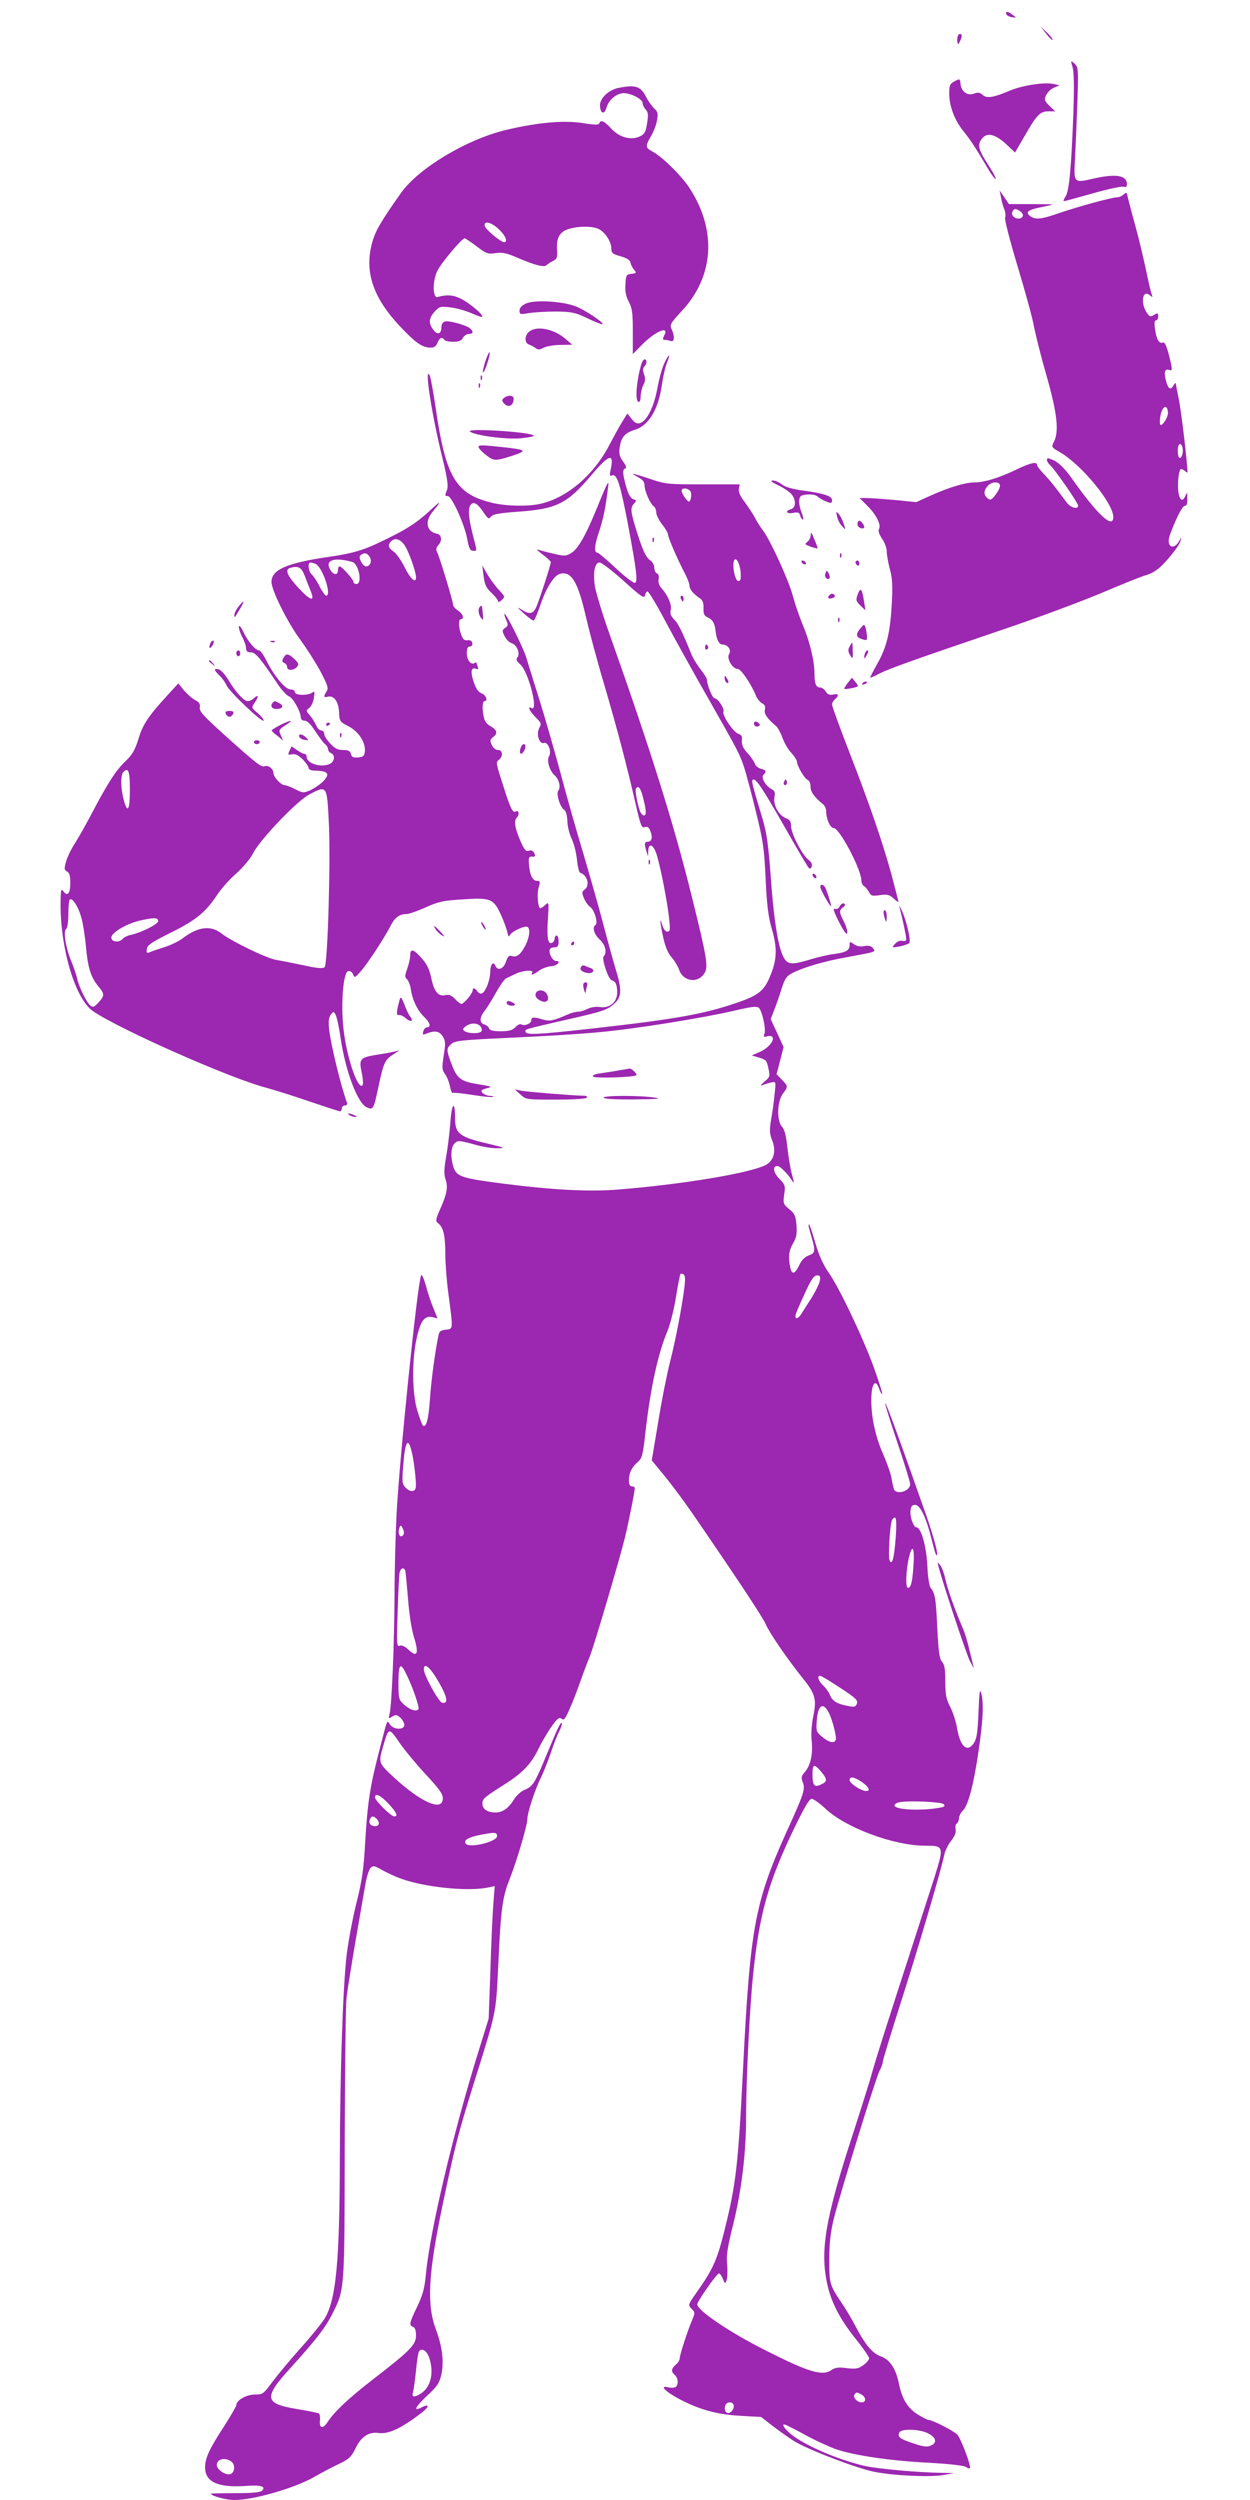 <?xml version="1.0" standalone="no"?>
<!DOCTYPE svg PUBLIC "-//W3C//DTD SVG 20010904//EN"
 "http://www.w3.org/TR/2001/REC-SVG-20010904/DTD/svg10.dtd">
<svg version="1.0" xmlns="http://www.w3.org/2000/svg"
 width="640pt" height="1280pt" viewBox="0 0 640 1280"
 preserveAspectRatio="xMidYMid meet">
<g transform="translate(0,1280) scale(0.1,-0.1)"
fill="#9c27b0" stroke="none">
<path d="M5152 12728 c3 -7 15 -14 29 -16 24 -4 24 -3 4 12 -24 19 -38 20 -33
4z"/>
<path d="M5356 12628 c15 -20 30 -35 33 -32 3 2 -10 19 -28 37 l-34 32 29 -37z"/>
<path d="M4904 12616 c-3 -8 -4 -23 -2 -32 2 -14 6 -12 15 9 8 16 9 29 3 32
-6 4 -13 -1 -16 -9z"/>
<path d="M5492 12454 c7 -26 8 -102 4 -225 -11 -293 -22 -406 -40 -434 -9 -14
-13 -25 -9 -25 5 0 71 18 148 40 77 22 148 37 157 34 13 -4 18 0 18 13 0 46
-58 55 -174 28 -98 -23 -99 -21 -92 99 3 56 8 184 12 286 6 178 5 186 -14 204
-21 18 -21 18 -10 -20z"/>
<path d="M4888 12384 c-25 -13 -28 -20 -28 -64 0 -63 28 -137 73 -192 34 -42
62 -84 128 -196 17 -29 34 -51 37 -48 2 3 -13 34 -36 68 -52 81 -58 103 -38
133 27 41 72 31 137 -32 l36 -34 48 83 c63 110 80 128 123 128 l35 0 -27 25
c-14 13 -26 29 -26 35 0 23 22 51 48 62 l27 11 -31 7 c-46 10 -155 -6 -221
-33 -87 -37 -121 -42 -142 -23 -14 13 -24 14 -43 7 -34 -13 -66 9 -70 48 -3
29 -4 29 -30 15z"/>
<path d="M3167 12350 c-52 -10 -99 -56 -95 -94 4 -41 23 -43 34 -5 11 38 52
72 88 72 37 0 96 -31 96 -50 0 -9 7 -24 16 -34 13 -14 14 -28 7 -71 -7 -44
-13 -55 -36 -66 -46 -22 -105 -6 -147 39 -36 40 -55 48 -62 27 -3 -8 -24 -8
-85 2 -98 15 -230 3 -391 -35 -202 -48 -449 -196 -539 -323 -101 -143 -132
-195 -148 -256 -40 -147 5 -280 142 -426 80 -85 115 -110 158 -110 18 0 28 7
35 25 10 26 24 32 35 15 3 -5 24 -10 45 -10 29 0 42 5 50 20 6 11 20 20 30 20
23 0 26 13 6 29 -20 17 -109 41 -128 35 -11 -3 -18 -15 -18 -29 0 -35 -20 -42
-41 -14 -26 33 -24 61 7 94 24 26 29 27 82 21 31 -4 80 -18 109 -31 29 -13 53
-21 53 -16 0 14 -66 69 -109 91 -40 20 -72 23 -121 9 -25 -7 -26 83 -1 134 20
41 126 167 140 167 3 0 31 -18 61 -41 50 -38 59 -41 98 -35 35 5 57 0 110 -23
90 -39 138 -51 150 -39 6 6 21 16 34 22 20 11 23 18 20 60 -4 60 15 92 65 105
51 15 123 13 151 -3 32 -17 62 -65 62 -98 0 -23 6 -29 47 -40 34 -10 49 -20
51 -33 2 -11 11 -28 19 -37 13 -15 12 -17 -14 -20 -26 -3 -28 -6 -31 -55 -2
-37 3 -62 18 -89 17 -33 20 -57 20 -153 l0 -114 50 51 c70 69 139 96 110 43
-8 -17 -8 -21 4 -21 8 0 21 -3 30 -6 19 -7 22 23 5 60 -11 23 -7 30 51 93 166
177 181 414 41 629 -40 63 -143 164 -192 189 -35 19 -36 27 -5 79 13 23 27 59
30 81 6 34 4 44 -15 60 -11 11 -30 37 -40 57 -29 57 -54 65 -142 48z m-613
-724 c34 -31 48 -66 27 -66 -17 0 -96 66 -99 83 -6 29 34 20 72 -17z"/>
<path d="M5125 11790 c3 -19 11 -47 17 -62 6 -15 8 -35 4 -43 -3 -9 25 -119
63 -245 38 -126 77 -266 85 -312 9 -46 38 -162 66 -258 53 -187 63 -279 36
-332 -14 -27 -13 -28 32 -54 111 -65 272 -261 272 -331 0 -64 -81 11 -214 200
-31 44 -62 75 -87 88 -31 15 -39 16 -39 5 0 -7 7 -19 16 -27 22 -18 144 -194
144 -208 0 -21 -39 -11 -59 17 -56 76 -89 117 -118 147 -18 19 -33 38 -33 44
0 19 -34 12 -108 -24 -87 -42 -163 -65 -212 -65 -48 0 -127 -24 -222 -66 l-77
-35 -108 11 c-59 5 -125 10 -145 10 l-37 0 43 -43 c45 -46 69 -96 56 -117 -5
-7 2 -27 16 -48 13 -19 24 -48 24 -64 0 -17 7 -58 16 -92 13 -47 15 -86 10
-176 -8 -148 -26 -224 -75 -310 -22 -39 -38 -70 -35 -70 3 0 23 9 46 21 50 26
201 79 613 219 176 59 410 146 520 192 110 47 213 88 229 92 17 4 42 16 57 27
40 28 115 120 123 149 6 24 6 24 -5 3 -28 -54 -70 -34 -50 25 29 81 64 152 77
152 10 0 14 12 13 38 0 32 -1 34 -9 15 -14 -33 -28 -28 -36 13 -7 35 0 111 10
121 3 3 12 0 21 -7 8 -7 15 -11 15 -9 0 46 -33 324 -45 377 -8 40 -15 76 -15
80 0 4 -5 -1 -11 -10 -16 -28 -27 -21 -39 22 -12 44 -6 64 16 56 18 -7 18 1
-2 80 -12 45 -21 64 -30 60 -19 -7 -33 16 -40 68 -5 31 -3 46 5 46 6 0 11 9
11 20 0 18 -2 19 -21 8 -17 -11 -22 -10 -34 6 -37 49 -27 126 11 95 16 -13 17
-12 10 6 -4 10 -18 71 -31 135 -14 64 -38 164 -54 221 -16 57 -32 119 -36 136
-6 29 -8 31 -21 18 -9 -8 -23 -15 -33 -15 -27 0 -202 -48 -295 -80 -94 -33
-123 -36 -151 -17 -27 21 -12 33 55 46 33 7 60 13 60 14 0 1 -50 2 -112 2
l-112 0 -24 35 -24 35 7 -35z m100 -73 c10 -8 15 -19 11 -25 -15 -25 -63 -4
-53 22 8 20 18 20 42 3z m755 -1031 c0 -28 -38 -80 -41 -56 -4 43 15 95 32 85
5 -4 9 -17 9 -29z m74 -211 c-3 -13 -10 -22 -15 -19 -11 6 -12 58 -2 68 12 12
24 -22 17 -49z m-934 -162 c0 -10 -11 -31 -24 -48 -20 -25 -26 -28 -40 -16
-21 17 -20 40 1 63 21 24 63 24 63 1z"/>
<path d="M2693 11246 c-22 -10 -33 -22 -33 -36 0 -20 3 -21 48 -13 26 4 88 8
137 8 80 -1 98 -4 159 -33 37 -18 73 -32 79 -32 21 0 -88 74 -137 92 -68 26
-210 34 -253 14z"/>
<path d="M2712 11104 c-26 -18 -29 -59 -4 -68 9 -3 25 -11 34 -18 13 -10 22
-9 42 2 14 7 53 14 86 14 l60 1 -37 32 c-58 48 -140 66 -181 37z"/>
<path d="M2485 10950 c-9 -28 -15 -54 -12 -56 3 -3 13 18 22 46 9 28 15 54 12
56 -3 3 -13 -18 -22 -46z"/>
<path d="M3399 10935 c-11 -25 -26 -82 -34 -126 -16 -90 -53 -164 -87 -175
-17 -5 -27 0 -44 21 l-22 28 -24 -39 c-14 -21 -44 -77 -69 -124 -79 -152 -215
-268 -350 -299 -64 -15 -174 -13 -247 4 -189 45 -240 130 -292 491 -12 82 -26
156 -31 164 -27 47 11 -202 66 -424 25 -103 31 -144 24 -163 -12 -31 -12 -33
4 -33 20 0 86 -146 99 -219 9 -48 15 -61 30 -61 22 0 22 -9 -2 85 -23 91 -25
138 -7 154 16 13 34 1 66 -47 20 -29 24 -31 35 -17 9 12 41 18 137 25 201 14
254 41 381 192 88 104 114 110 94 21 -6 -28 -5 -32 8 -27 25 9 41 -42 81 -249
43 -232 51 -292 37 -301 -6 -4 -50 29 -98 74 -47 44 -90 80 -94 80 -19 0 -17
35 5 101 23 68 36 129 49 239 5 36 -5 19 -47 -85 -65 -162 -106 -235 -143
-257 -27 -16 -35 -16 -89 -3 -33 7 -69 17 -80 21 -11 4 -1 -7 23 -25 23 -17
42 -35 42 -39 0 -16 -63 -208 -76 -234 -17 -33 -35 -35 -77 -7 -22 14 -18 8
13 -20 25 -23 49 -40 53 -38 4 1 20 39 35 83 29 85 69 148 99 156 59 15 92
-41 133 -221 16 -69 58 -227 95 -351 68 -232 114 -408 161 -613 24 -104 29
-117 45 -112 14 5 22 -1 29 -21 13 -32 7 -54 -15 -54 -16 0 -17 -11 -5 -50 l8
-25 1 28 c2 47 29 32 45 -25 22 -75 54 -245 62 -322 6 -57 5 -66 -9 -66 -10 0
-20 13 -26 33 -15 53 -12 11 5 -64 10 -46 25 -82 44 -102 15 -18 31 -45 37
-62 20 -60 95 -72 129 -19 22 32 14 80 -67 406 -90 362 -204 726 -412 1314
-42 117 -78 237 -82 267 -9 71 1 117 25 117 10 0 66 -43 124 -95 87 -79 105
-91 108 -74 2 11 8 20 13 21 6 1 51 -75 100 -168 50 -93 142 -259 205 -369
162 -285 166 -293 190 -364 11 -35 39 -138 61 -230 36 -145 42 -188 49 -341 6
-132 14 -194 30 -250 30 -101 29 -160 -5 -243 -32 -80 -60 -103 -175 -142
-166 -57 -310 -83 -729 -130 -296 -33 -351 -36 -351 -15 0 11 -2 10 214 60
186 42 207 49 243 83 35 31 37 72 9 162 -13 44 -43 150 -65 235 -22 85 -70
253 -105 372 -36 119 -88 303 -116 410 -29 106 -76 272 -106 368 -30 96 -62
198 -70 225 -17 54 -104 228 -111 222 -2 -3 2 -17 9 -32 11 -23 10 -29 -6 -40
-16 -12 -16 -16 -2 -43 8 -16 24 -32 35 -35 27 -7 46 -54 30 -73 -8 -10 -5
-19 15 -36 43 -39 96 -248 56 -223 -21 13 -9 -16 20 -45 34 -35 33 -32 19 -62
-14 -31 4 -80 26 -72 20 8 41 -44 26 -68 -13 -21 3 -76 29 -98 22 -19 32 -60
19 -77 -13 -15 7 -83 29 -99 10 -7 16 -29 17 -60 1 -27 11 -67 22 -89 11 -22
23 -69 27 -105 3 -36 11 -67 16 -68 38 -13 52 -66 23 -87 -14 -11 -15 -16 -3
-44 7 -18 22 -38 32 -45 22 -15 41 -83 27 -92 -18 -11 -8 -47 21 -74 30 -28
39 -67 21 -86 -12 -12 23 -117 41 -123 20 -6 28 -23 28 -63 0 -49 -39 -82 -89
-74 -20 3 -45 -1 -62 -9 -15 -8 -38 -15 -49 -15 -12 0 -36 -6 -53 -14 -76 -33
-92 -36 -127 -26 -47 14 -60 13 -60 -4 0 -17 -35 -31 -51 -21 -6 4 -19 -2 -30
-14 -16 -16 -32 -21 -75 -21 -39 0 -56 4 -60 15 -3 8 -14 17 -25 20 -25 8 -24
36 2 69 12 15 38 57 58 93 20 36 43 69 51 73 8 4 30 14 48 23 37 19 97 23 87
7 -10 -16 5 -12 36 11 16 11 44 21 61 22 32 2 54 27 24 27 -18 0 -40 45 -30
61 3 5 14 9 25 9 14 0 19 7 19 30 0 17 -4 30 -10 30 -5 0 -10 -6 -10 -14 0 -8
-5 -18 -11 -22 -23 -14 -30 22 -24 116 6 92 6 94 -13 77 -10 -9 -21 -17 -25
-17 -13 0 -19 74 -9 106 9 31 8 34 -9 34 -22 0 -37 30 -41 87 -2 31 0 38 15
37 19 -2 21 4 9 24 -5 7 -16 10 -25 6 -13 -5 -22 5 -39 42 -32 74 -39 112 -21
129 14 15 9 40 -7 30 -14 -9 -27 17 -58 115 -45 139 -44 136 -27 150 22 18 19
50 -5 50 -12 0 -25 10 -32 26 -11 23 -9 28 9 42 24 19 17 36 -22 58 -11 6 -23
22 -26 35 -11 38 -10 89 1 89 20 0 9 31 -14 40 -17 6 -29 24 -41 59 -17 53
-13 76 12 67 11 -5 13 -2 9 10 -3 8 -6 18 -6 20 0 3 -5 2 -10 -1 -19 -12 -40
16 -40 51 0 24 5 34 16 34 9 0 14 7 12 18 -2 11 -11 16 -25 14 -16 -2 -23 5
-32 29 -14 40 -14 79 -1 79 19 0 10 28 -15 44 -14 9 -25 22 -25 29 0 17 -70
248 -82 270 -7 14 -5 24 7 37 21 23 16 54 -10 58 -50 10 -61 61 -22 109 52 64
48 65 -19 2 -48 -44 -102 -82 -170 -116 -150 -77 -197 -93 -339 -114 -216 -31
-295 -66 -295 -128 0 -44 83 -210 148 -297 32 -44 78 -116 103 -162 37 -71 42
-86 31 -102 -17 -27 -15 -33 7 -27 31 8 55 -27 57 -81 2 -45 4 -48 49 -71 52
-27 88 -84 83 -129 -2 -22 -9 -28 -34 -30 -25 -2 -33 1 -37 17 -4 16 -13 21
-41 21 -27 0 -42 8 -65 33 -17 17 -31 40 -31 50 0 9 -7 17 -15 17 -9 0 -21 12
-27 28 -7 15 -21 37 -32 50 -20 23 -20 24 -3 37 10 7 21 30 24 51 5 33 4 37
-8 28 -21 -16 -89 -15 -89 2 0 8 -10 14 -23 14 -26 0 -84 69 -123 148 -14 28
-31 52 -38 52 -18 0 -59 49 -80 95 -10 22 -21 35 -23 28 -2 -6 5 -30 16 -52
12 -22 21 -49 21 -61 0 -14 7 -20 24 -20 24 0 47 -27 141 -167 19 -28 43 -54
54 -58 20 -6 61 -79 61 -108 0 -10 8 -17 20 -17 13 0 31 -18 53 -52 19 -29 41
-59 50 -67 10 -7 17 -20 17 -28 0 -7 7 -16 15 -19 21 -9 19 -41 -4 -54 -44
-23 -121 0 -121 36 0 8 -5 14 -11 14 -6 0 -23 9 -39 20 l-27 19 -11 -23 c-9
-21 -8 -22 14 -18 17 3 32 -5 54 -26 16 -17 30 -37 30 -44 0 -9 14 -14 41 -14
59 -2 69 -17 35 -53 -15 -16 -45 -36 -65 -46 -37 -16 -40 -16 -79 4 -23 12
-47 21 -55 21 -18 0 -57 42 -57 62 0 21 -26 42 -44 35 -18 -7 -43 13 -210 163
-105 95 -127 119 -123 138 3 17 -2 26 -23 37 -16 8 -41 31 -58 50 l-29 36 -53
-58 c-101 -110 -129 -152 -151 -226 -18 -57 -31 -80 -64 -112 -49 -46 -88
-105 -169 -258 -31 -60 -72 -132 -90 -161 -19 -28 -40 -71 -47 -95 -11 -38
-11 -44 4 -53 12 -6 17 -22 17 -58 0 -54 -14 -72 -35 -44 -13 17 -14 9 -15
-66 0 -232 76 -485 166 -547 135 -93 711 -348 890 -393 40 -11 139 -42 220
-70 80 -27 150 -50 155 -50 5 0 9 7 9 15 0 8 7 15 16 15 9 0 14 6 11 13 -30
80 -82 292 -92 377 -4 40 -2 60 8 74 14 19 15 19 26 -1 6 -12 18 -68 26 -125
25 -165 86 -326 132 -347 34 -16 36 -12 62 111 25 117 32 132 74 159 l32 21
-30 -7 c-16 -4 -57 -11 -90 -16 -82 -14 -88 -21 -73 -91 7 -32 8 -61 4 -65
-24 -24 -81 144 -97 286 -15 130 -2 294 24 299 10 2 20 -5 25 -17 7 -19 9 -18
40 17 36 41 120 170 152 232 21 42 45 60 81 60 12 0 56 15 98 34 66 30 91 35
188 41 144 10 159 4 196 -75 15 -32 30 -73 34 -91 5 -25 8 -28 15 -15 11 19
76 48 89 40 15 -9 10 -53 -10 -93 -25 -48 -45 -64 -70 -56 -15 5 -21 -1 -31
-30 -12 -37 -43 -48 -54 -19 -10 25 -26 5 -26 -32 0 -39 -22 -98 -40 -109 -8
-5 -18 -1 -25 8 -14 20 -25 22 -25 5 -1 -15 -45 -68 -58 -68 -5 0 -19 11 -32
25 -18 19 -31 24 -50 20 -35 -8 -56 16 -70 79 -13 61 -25 83 -63 123 -33 35
-47 35 -47 -1 0 -13 -7 -43 -15 -66 -13 -36 -13 -44 -1 -54 7 -6 17 -31 20
-54 8 -54 35 -109 70 -141 28 -27 34 -51 12 -51 -7 0 -16 -9 -19 -21 -4 -16
-2 -19 11 -13 46 19 70 16 88 -11 15 -24 16 -35 6 -98 -10 -65 -9 -75 7 -97
10 -14 21 -42 25 -63 4 -21 10 -35 15 -33 4 3 49 -2 100 -10 51 -8 98 -13 105
-10 6 2 -1 5 -15 5 -15 1 -32 8 -39 16 -10 12 -6 15 22 23 31 8 28 9 -45 21
-90 15 -107 28 -137 108 -25 67 -25 75 1 98 18 17 52 20 307 32 158 7 359 19
447 28 182 16 536 73 698 111 84 20 111 23 122 14 17 -14 38 -110 29 -134 -6
-15 -3 -17 14 -12 11 4 23 2 27 -4 11 -18 -22 -57 -65 -76 l-41 -18 38 -11
c34 -10 39 -15 47 -54 9 -41 8 -46 -20 -69 -20 -18 -23 -23 -9 -18 11 5 31 11
44 14 24 5 24 5 17 -59 -3 -35 -11 -94 -18 -131 -9 -57 -8 -72 6 -108 21 -54
8 -103 -34 -125 -80 -41 -418 -98 -749 -125 -152 -13 -340 -3 -604 31 -200 26
-228 35 -244 80 -17 50 -16 105 4 124 17 18 22 17 118 -9 32 -9 80 -16 105
-15 40 0 34 3 -50 23 -147 34 -170 52 -170 129 0 95 -17 83 -24 -19 -4 -53
-14 -133 -22 -178 -11 -62 -11 -89 -3 -114 14 -41 7 -76 -28 -154 -23 -53 -24
-60 -10 -71 27 -20 37 -64 37 -156 0 -48 7 -141 16 -206 24 -184 25 -179 -13
-183 -24 -2 -34 -9 -37 -25 -18 -83 -39 -239 -45 -335 -7 -102 -20 -147 -37
-129 -3 3 -16 37 -27 74 -27 87 -29 262 -3 374 19 87 41 115 81 105 l25 -6
-21 52 c-12 29 -30 82 -39 118 -11 37 -21 59 -24 50 -20 -51 -112 -950 -126
-1230 -5 -102 -10 -284 -10 -405 -1 -242 -14 -564 -25 -608 -7 -27 -6 -28 13
-16 18 11 24 10 41 -5 12 -11 21 -27 21 -38 0 -26 -54 -25 -73 2 -17 24 -10
41 -57 -141 -45 -172 -59 -266 -70 -458 -8 -143 -16 -197 -44 -310 -19 -75
-41 -192 -50 -261 -20 -157 -35 -601 -36 -1050 -1 -527 -19 -720 -76 -818 -15
-25 -69 -92 -122 -151 -52 -58 -117 -136 -145 -173 -48 -65 -51 -68 -92 -68
-43 0 -95 -29 -95 -54 0 -6 -28 -54 -61 -106 -77 -118 -99 -165 -99 -213 0
-75 66 -105 210 -95 76 6 103 -3 82 -24 -9 -9 -49 -13 -138 -13 -68 0 -124 -1
-124 -3 0 -11 78 -32 120 -32 97 0 304 59 405 116 44 25 105 57 135 71 46 22
59 34 79 75 29 62 68 88 120 81 51 -7 118 25 224 107 36 29 35 44 -3 25 -47
-25 -36 0 29 61 51 47 61 64 71 107 14 66 4 144 -27 227 -49 128 -41 285 32
635 68 322 78 361 160 625 118 376 114 357 126 605 13 287 21 351 58 443 37
94 91 277 91 307 0 34 39 152 70 215 15 30 37 87 50 125 13 39 31 87 42 108
11 22 17 41 15 44 -7 7 -19 -18 -77 -158 -62 -150 -71 -165 -114 -183 -18 -7
-43 -30 -55 -50 -28 -45 -58 -66 -94 -66 -41 0 -67 17 -67 45 0 25 8 32 107
95 96 60 141 106 179 184 19 39 51 93 70 119 28 39 38 46 49 37 12 -10 19 -1
40 47 15 32 39 95 55 140 16 46 38 104 49 130 22 54 149 484 180 608 19 77 51
238 51 256 0 5 -7 9 -15 9 -10 0 -15 10 -15 31 0 37 15 68 46 94 21 18 26 35
39 155 26 226 64 400 112 514 14 34 34 112 44 175 10 62 20 115 23 118 2 3 10
2 16 -2 8 -5 9 -24 5 -59 -13 -107 -46 -278 -74 -387 -16 -63 -44 -202 -61
-310 l-33 -196 64 -78 c35 -42 98 -127 141 -189 228 -332 362 -534 378 -571
19 -45 113 -182 192 -280 62 -77 70 -106 52 -192 -9 -43 -12 -91 -8 -129 7
-68 -7 -126 -38 -160 -15 -17 -17 -26 -8 -49 14 -36 7 -57 -86 -261 -159 -353
-184 -491 -219 -1194 -26 -516 -36 -601 -99 -853 -36 -142 -58 -189 -140 -305
-44 -63 -44 -64 -25 -83 18 -18 18 -21 3 -57 -22 -51 -64 -179 -64 -197 0 -9
-9 -23 -20 -32 -24 -21 -25 -36 -5 -53 19 -16 20 -56 1 -63 -8 -3 -24 -3 -36
0 -46 12 -14 -22 56 -59 104 -55 193 -80 315 -87 l106 -6 59 -46 c33 -25 82
-60 109 -77 73 -45 324 -141 413 -158 103 -20 284 -28 352 -16 l55 10 -65 1
c-123 2 -330 21 -395 36 -141 33 -314 109 -380 166 -36 32 -46 53 -20 43 8 -4
57 -28 107 -56 51 -27 119 -58 151 -69 93 -31 272 -58 467 -68 112 -6 187 -15
196 -22 8 -6 17 -9 20 -6 8 8 -45 149 -64 171 -17 19 -128 76 -148 76 -5 0
-31 13 -57 29 -52 34 -79 79 -96 163 -15 72 -47 118 -90 133 -42 14 -79 57
-126 146 -19 37 -51 91 -71 121 -67 99 -68 104 -68 228 0 87 6 138 23 210 33
131 214 718 234 757 10 18 17 39 17 47 0 8 40 139 89 293 91 283 213 699 225
764 4 20 19 53 35 73 19 24 27 43 24 60 -3 13 0 27 6 30 6 4 11 16 11 27 0 10
9 28 21 40 26 26 54 130 79 302 23 156 28 246 14 297 -7 28 -10 9 -14 -95 -4
-102 -9 -137 -23 -158 -34 -53 -71 -21 -87 76 -5 30 -20 78 -34 106 -22 42
-26 64 -26 132 0 63 -4 87 -17 101 -13 15 -18 49 -24 171 -7 152 -11 179 -34
207 -7 9 -15 57 -17 115 -5 98 -32 195 -56 195 -15 0 -34 55 -30 86 2 21 8 29
23 29 27 0 58 -66 87 -185 16 -65 24 -86 26 -67 2 16 -21 97 -51 185 -127 362
-210 592 -215 588 -2 -3 26 -93 62 -200 36 -107 66 -204 66 -215 0 -37 -74
-58 -84 -23 -3 9 -8 35 -12 57 -4 22 -24 79 -45 126 -41 94 -63 207 -57 298 4
63 23 79 39 31 6 -17 13 -29 16 -27 2 3 -17 63 -42 133 -56 155 -178 412 -234
491 -27 39 -49 88 -66 148 -25 84 -35 111 -35 89 0 -5 7 -31 15 -58 21 -70 19
-83 -15 -94 -19 -7 -36 -24 -47 -48 -23 -48 -39 -53 -47 -13 -11 54 -7 87 15
124 17 29 20 47 17 92 -4 48 -9 60 -37 82 -31 26 -32 29 -26 75 7 44 5 50 -25
81 -31 32 -36 65 -10 65 13 0 48 -34 72 -70 16 -24 16 -22 2 30 -8 30 -18 92
-23 138 -6 57 -14 89 -27 103 -28 31 -25 129 4 169 28 37 28 38 -5 72 l-27 28
18 69 18 70 -33 72 -33 71 18 47 c10 25 27 74 38 109 17 54 26 65 57 81 60 30
160 59 281 81 147 27 146 26 129 46 -9 11 -22 14 -44 10 -20 -4 -38 -1 -53 10
-20 14 -22 14 -22 -4 0 -28 -18 -38 -76 -46 -29 -3 -89 -17 -134 -31 -94 -28
-113 -24 -135 29 -24 58 -45 197 -59 401 -12 158 -20 219 -41 290 -54 180 -58
196 -51 202 13 13 45 -34 161 -237 64 -113 121 -209 126 -214 5 -6 11 -3 15 7
4 12 -2 24 -19 37 -32 26 -87 134 -87 172 0 21 -6 31 -25 38 -37 14 -67 68
-60 107 5 25 2 34 -15 43 -31 17 -55 59 -41 73 17 17 14 24 -13 31 -14 3 -28
15 -31 26 -4 11 -20 35 -36 52 -28 31 -33 45 -30 79 1 9 -7 19 -17 21 -26 7
-85 95 -78 114 6 17 -29 69 -46 69 -10 0 -38 68 -38 93 0 8 -15 32 -33 55 -18
23 -41 60 -49 82 -45 111 -65 152 -86 173 -17 17 -22 30 -18 48 7 26 -14 75
-46 111 -13 14 -19 31 -16 47 3 15 0 27 -8 30 -8 3 -14 16 -14 30 0 14 -10 30
-23 39 -17 11 -33 43 -55 109 -44 135 -47 156 -27 178 15 17 15 19 -3 24 -13
5 -25 25 -36 64 -19 69 -20 89 -4 94 7 3 3 15 -12 35 -18 26 -22 40 -17 73 7
51 26 73 76 89 72 21 122 104 140 231 6 42 17 92 26 113 22 53 8 46 -16 -8z
m-1328 -926 c21 -30 59 -136 59 -165 0 -34 -28 -9 -58 51 -17 35 -43 72 -57
81 -27 18 -31 34 -13 52 20 20 46 13 69 -19z m-178 -61 c13 -20 2 -48 -18 -48
-8 0 -21 12 -27 26 -10 21 -9 27 3 35 17 11 30 7 42 -13z m-90 -25 c34 -9 54
-113 22 -113 -8 0 -15 4 -15 10 0 13 -60 80 -71 80 -5 0 -9 -9 -9 -20 0 -28
-24 -25 -41 6 -25 47 23 62 114 37z m-188 -10 c35 -13 86 -163 55 -163 -5 0
-21 22 -34 48 -13 27 -32 54 -40 61 -17 14 -22 61 -7 61 5 0 17 -3 26 -7z
m-54 -63 c9 -25 23 -59 30 -77 23 -56 -1 -50 -62 16 -60 65 -73 96 -41 104 40
11 56 2 73 -43z m-896 -1093 c0 -107 -12 -126 -32 -50 -16 61 -16 126 -1 141
25 25 33 4 33 -91z m2623 -24 c19 -70 23 -101 13 -107 -5 -4 -15 3 -21 14 -13
24 -30 112 -24 122 11 17 21 6 32 -29z m-1605 -133 c11 -190 -5 -736 -21 -752
-8 -8 -38 -6 -109 10 -54 11 -116 24 -138 27 -49 8 -229 95 -280 135 -56 44
-121 36 -201 -25 -18 -14 -59 -34 -91 -44 -32 -10 -66 -22 -76 -26 -16 -7 -18
-4 -15 16 2 20 25 35 123 84 129 64 178 104 238 195 20 30 63 79 97 108 34 31
71 74 85 102 36 71 225 269 288 302 90 48 91 47 100 -132z m-1268 -493 c9 -29
20 -98 25 -154 10 -109 25 -157 65 -205 31 -37 31 -46 -1 -81 -21 -23 -28 -26
-41 -16 -20 17 -59 96 -68 139 -4 19 -18 60 -31 91 -28 67 -41 153 -25 163 6
4 11 36 11 75 0 37 3 71 7 75 12 12 42 -32 58 -87z m395 -23 c0 -16 -89 -60
-141 -71 -16 -3 -34 -12 -40 -19 -18 -22 -59 -18 -59 6 0 24 74 69 144 86 72
17 96 17 96 -2z m1650 -539 c6 -8 9 -19 5 -25 -8 -13 -65 -13 -85 0 -13 9 -12
12 4 25 25 19 60 19 76 0z m1737 -1305 c-4 -16 -22 -53 -40 -82 -19 -29 -41
-65 -51 -80 -20 -34 -40 -37 -31 -5 4 12 25 61 48 110 30 66 45 87 60 87 16 0
19 -5 14 -30z m-2087 -882 c7 -29 14 -83 17 -119 5 -55 3 -67 -11 -72 -10 -4
-25 2 -38 15 -19 19 -20 28 -14 109 10 135 26 157 46 67z m2476 -430 c-8 -108
-19 -148 -32 -115 -7 20 2 174 12 201 3 9 11 16 16 16 7 0 9 -34 4 -102z
m-2524 10 c-15 -15 -27 14 -17 40 6 15 8 15 18 -6 7 -16 7 -26 -1 -34z m2615
-150 c-5 -86 -13 -118 -28 -118 -13 0 -11 76 2 143 18 86 33 71 26 -25z
m-2602 -30 c2 -7 8 -71 14 -143 6 -79 18 -157 31 -199 26 -83 16 -105 -28 -63
-19 18 -35 25 -45 21 -16 -6 -17 8 -11 172 3 99 7 189 10 202 5 24 22 30 29
10z m-1 -517 c37 -71 76 -185 68 -193 -13 -13 -45 -2 -76 27 -24 22 -26 30
-26 110 0 90 9 105 34 56z m171 -51 c46 -79 52 -115 19 -108 -18 3 -94 142
-94 171 0 38 31 13 75 -63z m2031 -15 c106 -68 118 -79 111 -99 -6 -15 -14
-17 -43 -11 -56 10 -82 25 -94 55 -6 16 -22 38 -36 51 -24 22 -32 49 -15 49 4
0 39 -20 77 -45z m-12 -199 c9 -30 16 -64 16 -75 0 -30 -31 -27 -70 6 -31 25
-32 29 -28 86 8 102 50 93 82 -17z m-2215 -104 c22 -31 75 -96 119 -144 92
-99 106 -120 97 -150 -15 -47 -117 2 -243 117 -84 77 -85 80 -62 158 30 106
30 106 89 19z m2155 -143 c33 -39 33 -51 -1 -66 -34 -16 -43 -5 -43 55 0 50 9
53 44 11z m206 -51 c38 -26 49 -48 25 -48 -26 0 -85 39 -85 56 0 20 22 17 60
-8z m-2421 -113 c42 -45 51 -65 29 -65 -16 0 -98 81 -98 97 0 25 28 12 69 -32z
m2238 -26 c103 -97 350 -189 508 -189 98 0 99 -2 50 -160 -13 -41 -64 -199
-113 -350 -117 -360 -198 -614 -212 -670 -7 -25 -47 -153 -90 -286 -144 -441
-172 -603 -135 -777 20 -93 65 -181 146 -282 38 -47 69 -92 69 -100 0 -7 -14
-23 -30 -35 -26 -18 -38 -20 -84 -15 -42 6 -60 3 -78 -9 -47 -33 -115 -13
-340 101 -185 93 -348 204 -348 235 0 15 100 158 111 158 5 0 14 -12 20 -28
10 -25 12 -26 19 -7 4 11 6 47 3 81 -5 48 2 89 31 205 42 170 66 364 66 544 0
196 18 560 36 735 31 306 77 471 205 738 56 116 82 162 95 162 9 0 41 -23 71
-51z m604 24 c9 -9 6 -13 -12 -17 -94 -19 -239 -13 -239 10 0 7 12 15 28 17
51 9 212 1 223 -10z m-2903 -75 c18 -18 14 -38 -7 -38 -23 0 -35 15 -27 35 7
18 18 19 34 3z m617 -89 c0 -29 -145 -64 -161 -38 -11 18 13 32 78 45 72 14
83 13 83 -7z m-494 -217 c120 -44 335 -67 443 -47 l39 8 -7 -89 c-4 -49 -11
-201 -15 -339 l-9 -250 -45 -145 c-132 -420 -255 -939 -276 -1160 -7 -77 -16
-109 -45 -170 -40 -83 -43 -95 -21 -104 10 -3 15 -19 15 -44 0 -47 -28 -76
-225 -228 -126 -98 -193 -162 -230 -218 -23 -34 -41 -28 -37 11 2 17 -1 33 -5
36 -5 3 -54 13 -108 22 -173 28 -178 57 -37 212 130 143 178 205 213 275 64
126 63 115 64 868 1 377 5 714 9 750 4 36 25 166 46 290 22 124 44 256 51 293
6 37 18 74 26 83 13 13 20 12 57 -9 22 -13 66 -34 97 -45z m146 -2452 c26 -77
10 -150 -41 -184 -36 -23 -50 -21 -41 7 3 12 10 61 15 109 4 47 11 92 15 98
13 21 40 5 52 -30z m2214 -190 c24 -14 25 -40 0 -40 -22 0 -45 25 -36 40 8 13
12 13 36 0z m-657 -49 c9 -13 -3 -39 -20 -45 -17 -6 -29 17 -20 39 6 17 32 20
40 6z m996 -149 c43 -21 50 -48 17 -63 -20 -9 -38 -7 -91 11 -69 23 -81 32
-72 55 8 21 102 19 146 -3z m-3566 -145 c23 -17 18 -60 -7 -65 -25 -5 -67 25
-67 47 0 31 43 41 74 18z"/>
<path d="M3285 10940 c-25 -80 -35 -191 -17 -197 8 -3 12 6 12 29 1 18 7 44
14 57 10 18 11 32 4 54 -8 20 -7 32 1 40 13 13 15 37 2 37 -5 0 -12 -9 -16
-20z"/>
<path d="M2461 10864 c0 -11 3 -14 6 -6 3 7 2 16 -1 19 -3 4 -6 -2 -5 -13z"/>
<path d="M2451 10824 c0 -11 3 -14 6 -6 3 7 2 16 -1 19 -3 4 -6 -2 -5 -13z"/>
<path d="M2584 10765 c-15 -11 -16 -15 -5 -29 23 -27 51 -14 51 24 0 15 -28
19 -46 5z"/>
<path d="M2406 10591 c20 -20 184 -42 260 -35 41 4 72 10 67 14 -20 19 -347
39 -327 21z"/>
<path d="M2450 10512 c0 -11 39 -46 67 -61 17 -8 35 -7 85 9 100 31 99 36 -12
49 -120 13 -140 14 -140 3z"/>
<path d="M3240 10374 c0 -2 14 -10 30 -19 21 -11 30 -23 30 -40 0 -29 30 -97
48 -108 6 -4 12 -18 12 -31 0 -13 14 -40 30 -61 17 -21 30 -44 30 -51 0 -15
46 -122 85 -197 14 -26 25 -55 25 -65 0 -19 19 -42 54 -66 14 -9 19 -24 18
-50 -1 -30 3 -39 23 -48 24 -11 35 -30 39 -71 5 -43 18 -67 35 -67 28 0 47
-28 34 -49 -14 -22 17 -76 44 -76 17 0 69 -77 94 -138 6 -15 20 -32 31 -38 14
-7 18 -17 14 -33 -5 -21 12 -45 57 -83 8 -6 23 -33 33 -60 9 -26 30 -62 46
-78 15 -17 28 -37 28 -43 0 -22 39 -89 55 -95 9 -4 15 -18 15 -35 0 -27 19
-53 64 -90 9 -7 16 -23 16 -36 0 -40 21 -86 39 -86 29 0 140 -210 141 -267 0
-12 6 -26 14 -30 7 -4 18 -18 25 -30 10 -20 17 -22 57 -16 38 5 48 2 69 -17
14 -13 25 -21 25 -17 0 4 -16 65 -35 137 -45 165 -114 366 -221 641 -46 119
-84 223 -84 232 0 8 7 20 15 27 23 19 18 31 -9 24 -18 -4 -28 0 -38 15 -7 12
-20 21 -29 21 -21 0 -29 20 -29 73 0 64 -25 166 -60 248 -17 41 -40 108 -51
149 -21 80 -115 284 -153 335 -13 16 -31 45 -40 63 -10 19 -33 54 -52 80 -24
31 -34 53 -31 69 l4 23 -188 0 c-181 0 -191 1 -274 29 -47 16 -85 27 -85 25z
m298 -97 c2 -10 1 -26 -3 -35 -6 -15 -9 -14 -26 7 -10 13 -19 30 -19 38 0 21
44 12 48 -10z m254 -407 c2 -35 0 -45 -12 -45 -16 0 -32 77 -22 103 9 26 30
-11 34 -58z"/>
<path d="M3985 10315 c28 -13 58 -34 68 -46 24 -29 22 -69 -3 -76 -33 -9 -23
-26 11 -19 25 5 32 2 36 -14 3 -11 9 -20 14 -20 4 0 1 16 -7 36 -8 20 -14 48
-12 63 3 22 8 26 41 29 25 2 45 -2 55 -12 10 -8 29 -19 45 -25 23 -9 27 -8 27
8 0 21 -40 35 -153 50 -51 7 -88 18 -104 31 -14 11 -35 20 -47 20 -14 -1 -4
-9 29 -25z"/>
<path d="M4286 10155 c3 -16 15 -39 26 -50 18 -20 19 -20 7 15 -6 19 -18 42
-26 50 -13 13 -13 11 -7 -15z"/>
<path d="M4397 10133 c-12 -11 -8 -31 8 -36 8 -4 16 -3 19 1 6 10 -20 43 -27
35z"/>
<path d="M4151 10061 c-1 -13 -8 -29 -18 -36 -14 -11 -12 -13 17 -24 18 -6 34
-10 36 -9 1 2 -6 23 -17 48 -13 34 -18 39 -18 21z"/>
<path d="M3341 10034 c0 -11 3 -14 6 -6 3 7 2 16 -1 19 -3 4 -6 -2 -5 -13z"/>
<path d="M4301 9954 c0 -11 3 -14 6 -6 3 7 2 16 -1 19 -3 4 -6 -2 -5 -13z"/>
<path d="M4105 9920 c3 -5 11 -10 16 -10 6 0 7 5 4 10 -3 6 -11 10 -16 10 -6
0 -7 -4 -4 -10z"/>
<path d="M4380 9921 c0 -6 5 -13 10 -16 6 -3 10 1 10 9 0 9 -4 16 -10 16 -5 0
-10 -4 -10 -9z"/>
<path d="M2476 9850 c6 -44 13 -60 41 -86 18 -17 33 -36 33 -43 0 -6 8 -3 19
7 18 16 17 18 -15 52 -18 19 -44 55 -59 80 l-26 45 7 -55z"/>
<path d="M4226 9864 c-4 -10 -1 -21 6 -25 16 -11 22 5 10 27 -8 15 -10 15 -16
-2z"/>
<path d="M4392 9758 c-11 -30 -10 -35 13 -58 l26 -25 -7 45 c-10 66 -18 75
-32 38z"/>
<path d="M4247 9753 c-13 -13 -7 -21 13 -16 11 3 17 9 14 14 -6 11 -18 12 -27
2z"/>
<path d="M3486 9735 c4 -8 8 -15 10 -15 2 0 4 7 4 15 0 8 -4 15 -10 15 -5 0
-7 -7 -4 -15z"/>
<path d="M1221 9694 c-12 -15 -21 -34 -21 -42 0 -18 0 -18 29 31 26 43 22 49
-8 11z"/>
<path d="M2457 9693 c-11 -10 -8 -38 6 -57 11 -15 12 -12 9 23 -4 43 -5 45
-15 34z"/>
<path d="M4291 9624 c0 -11 3 -14 6 -6 3 7 2 16 -1 19 -3 4 -6 -2 -5 -13z"/>
<path d="M4403 9580 c-24 -29 -20 -44 15 -54 19 -6 22 -4 21 16 -1 13 -4 32
-7 44 -7 20 -8 20 -29 -6z"/>
<path d="M1076 9504 c-10 -25 1 -29 14 -5 6 12 7 21 1 21 -5 0 -12 -7 -15 -16z"/>
<path d="M1388 9513 c7 -3 16 -2 19 1 4 3 -2 6 -13 5 -11 0 -14 -3 -6 -6z"/>
<path d="M4350 9490 c-8 -14 -8 -26 0 -40 15 -28 18 -25 16 20 0 22 -2 40 -3
40 -1 0 -7 -9 -13 -20z"/>
<path d="M3610 9484 c0 -8 5 -12 10 -9 6 4 8 11 5 16 -9 14 -15 11 -15 -7z"/>
<path d="M1210 9455 c0 -8 5 -15 10 -15 6 0 10 7 10 15 0 8 -4 15 -10 15 -5 0
-10 -7 -10 -15z"/>
<path d="M4427 9450 c-3 -11 -3 -20 -1 -20 2 0 8 9 14 20 6 11 7 20 2 20 -6 0
-12 -9 -15 -20z"/>
<path d="M1451 9431 c-8 -14 -7 -20 4 -25 8 -3 15 -12 15 -21 0 -20 34 -19 51
1 10 13 8 19 -14 40 -31 29 -43 30 -56 5z"/>
<path d="M1070 9416 c0 -2 8 -10 18 -17 15 -13 16 -12 3 4 -13 16 -21 21 -21
13z"/>
<path d="M1100 9371 c0 -4 11 -18 24 -30 14 -13 29 -35 36 -50 12 -31 190
-199 190 -180 0 7 -14 24 -32 39 -31 26 -31 27 -15 51 22 31 22 46 -1 26 -10
-10 -25 -17 -33 -17 -20 0 -60 43 -98 106 -17 29 -40 54 -51 57 -11 3 -20 2
-20 -2z"/>
<path d="M3710 9328 c0 -9 5 -20 10 -23 13 -8 13 5 0 25 -8 13 -10 13 -10 -2z"/>
<path d="M4341 9304 c-12 -15 -20 -29 -18 -31 2 -2 20 0 40 4 35 8 35 8 17 31
l-18 22 -21 -26z"/>
<path d="M4415 9300 c-3 -6 1 -7 9 -4 18 7 21 14 7 14 -6 0 -13 -4 -16 -10z"/>
<path d="M1397 9203 c-15 -15 -6 -33 17 -33 33 0 42 16 17 29 -23 13 -26 13
-34 4z"/>
<path d="M1156 9145 c4 -8 12 -15 19 -15 7 0 15 7 19 15 4 11 -1 15 -19 15
-18 0 -23 -4 -19 -15z"/>
<path d="M1433 9087 c-23 -12 -42 -24 -42 -27 0 -3 13 -16 30 -28 l29 -24 -12
27 c-13 29 -13 28 39 62 30 20 1 13 -44 -10z"/>
<path d="M3860 9095 c0 -8 7 -15 15 -15 8 0 15 4 15 9 0 5 -7 11 -15 15 -9 3
-15 0 -15 -9z"/>
<path d="M1670 9089 c0 -5 5 -7 10 -4 6 3 10 8 10 11 0 2 -4 4 -10 4 -5 0 -10
-5 -10 -11z"/>
<path d="M1741 9034 c0 -11 3 -14 6 -6 3 7 2 16 -1 19 -3 4 -6 -2 -5 -13z"/>
<path d="M1532 9028 c3 -7 15 -15 28 -16 21 -4 22 -2 7 12 -19 19 -40 21 -35
4z"/>
<path d="M1300 9000 c0 -5 7 -10 15 -10 8 0 15 5 15 10 0 6 -7 10 -15 10 -8 0
-15 -4 -15 -10z"/>
<path d="M2665 8969 c-4 -11 -4 -23 0 -27 7 -7 25 17 25 36 0 20 -18 14 -25
-9z"/>
<path d="M4016 8801 c-4 -7 -5 -15 -2 -18 9 -9 19 4 14 18 -4 11 -6 11 -12 0z"/>
<path d="M3321 8384 c0 -11 3 -14 6 -6 3 7 2 16 -1 19 -3 4 -6 -2 -5 -13z"/>
<path d="M4160 8321 c0 -5 5 -13 10 -16 6 -3 10 -2 10 4 0 5 -4 13 -10 16 -5
3 -10 2 -10 -4z"/>
<path d="M4200 8258 c0 -12 48 -98 55 -98 3 0 -9 42 -26 88 -9 23 -29 31 -29
10z"/>
<path d="M4300 8161 c-6 -13 -16 -18 -26 -14 -11 4 -4 -17 22 -68 25 -49 39
-68 42 -56 2 10 -6 36 -17 58 -25 48 -26 58 -4 74 11 8 12 14 5 19 -6 3 -16
-2 -22 -13z"/>
<path d="M4605 8157 c13 -47 35 -150 35 -164 0 -10 -6 -14 -19 -10 -12 3 -27
-3 -38 -15 -18 -21 -18 -21 22 -14 22 4 44 12 50 17 11 11 -13 113 -39 170 -9
19 -14 26 -11 16z"/>
<path d="M4526 8113 c10 -40 14 -41 14 -5 0 18 -5 32 -10 32 -6 0 -8 -11 -4
-27z"/>
<path d="M2470 8060 c6 -11 13 -20 16 -20 2 0 0 9 -6 20 -6 11 -13 20 -16 20
-2 0 0 -9 6 -20z"/>
<path d="M2231 8041 c7 -10 21 -24 33 -31 15 -9 12 -3 -8 19 -34 35 -41 39
-25 12z"/>
<path d="M2925 7970 c-3 -5 -1 -10 4 -10 6 0 11 5 11 10 0 6 -2 10 -4 10 -3 0
-8 -4 -11 -10z"/>
<path d="M2975 7850 c-9 -15 4 -27 34 -32 29 -4 40 17 14 26 -10 3 -23 8 -30
12 -6 3 -14 0 -18 -6z"/>
<path d="M2987 7763 c-2 -5 -1 -19 4 -33 4 -15 7 -18 8 -8 1 9 4 23 7 32 6 16
-11 23 -19 9z"/>
<path d="M2743 7714 c-4 -11 1 -22 12 -30 36 -27 65 -10 45 26 -13 24 -48 26
-57 4z"/>
<path d="M2047 7684 c-17 -59 -19 -86 -6 -81 8 2 24 -5 36 -16 25 -22 43 -17
24 7 -7 8 -21 36 -30 62 -14 37 -20 43 -24 28z"/>
<path d="M2595 7670 c-7 -12 18 -24 37 -18 8 3 5 9 -9 16 -14 8 -24 9 -28 2z"/>
<path d="M3170 7320 c-25 -5 -66 -11 -93 -15 -30 -4 -45 -10 -41 -17 7 -10
211 -4 222 7 6 6 -24 35 -35 34 -4 -1 -28 -5 -53 -9z"/>
<path d="M2665 7196 c28 -26 30 -26 181 -26 91 0 155 4 159 10 3 6 -4 10 -17
10 -46 0 -294 20 -322 26 l-30 6 29 -26z"/>
<path d="M3090 7180 c0 -6 58 -10 158 -9 115 1 144 4 107 9 -75 12 -265 12
-265 0z"/>
<path d="M1790 7090 c8 -5 22 -9 30 -9 10 0 8 3 -5 9 -27 12 -43 12 -25 0z"/>
<path d="M4805 4780 c19 -76 140 -442 161 -485 14 -27 23 -43 20 -35 -2 8 -12
49 -22 90 -9 41 -25 93 -35 115 -35 80 -79 201 -89 251 -6 29 -18 60 -26 70
-14 18 -15 18 -9 -6z"/>
</g>
</svg>
